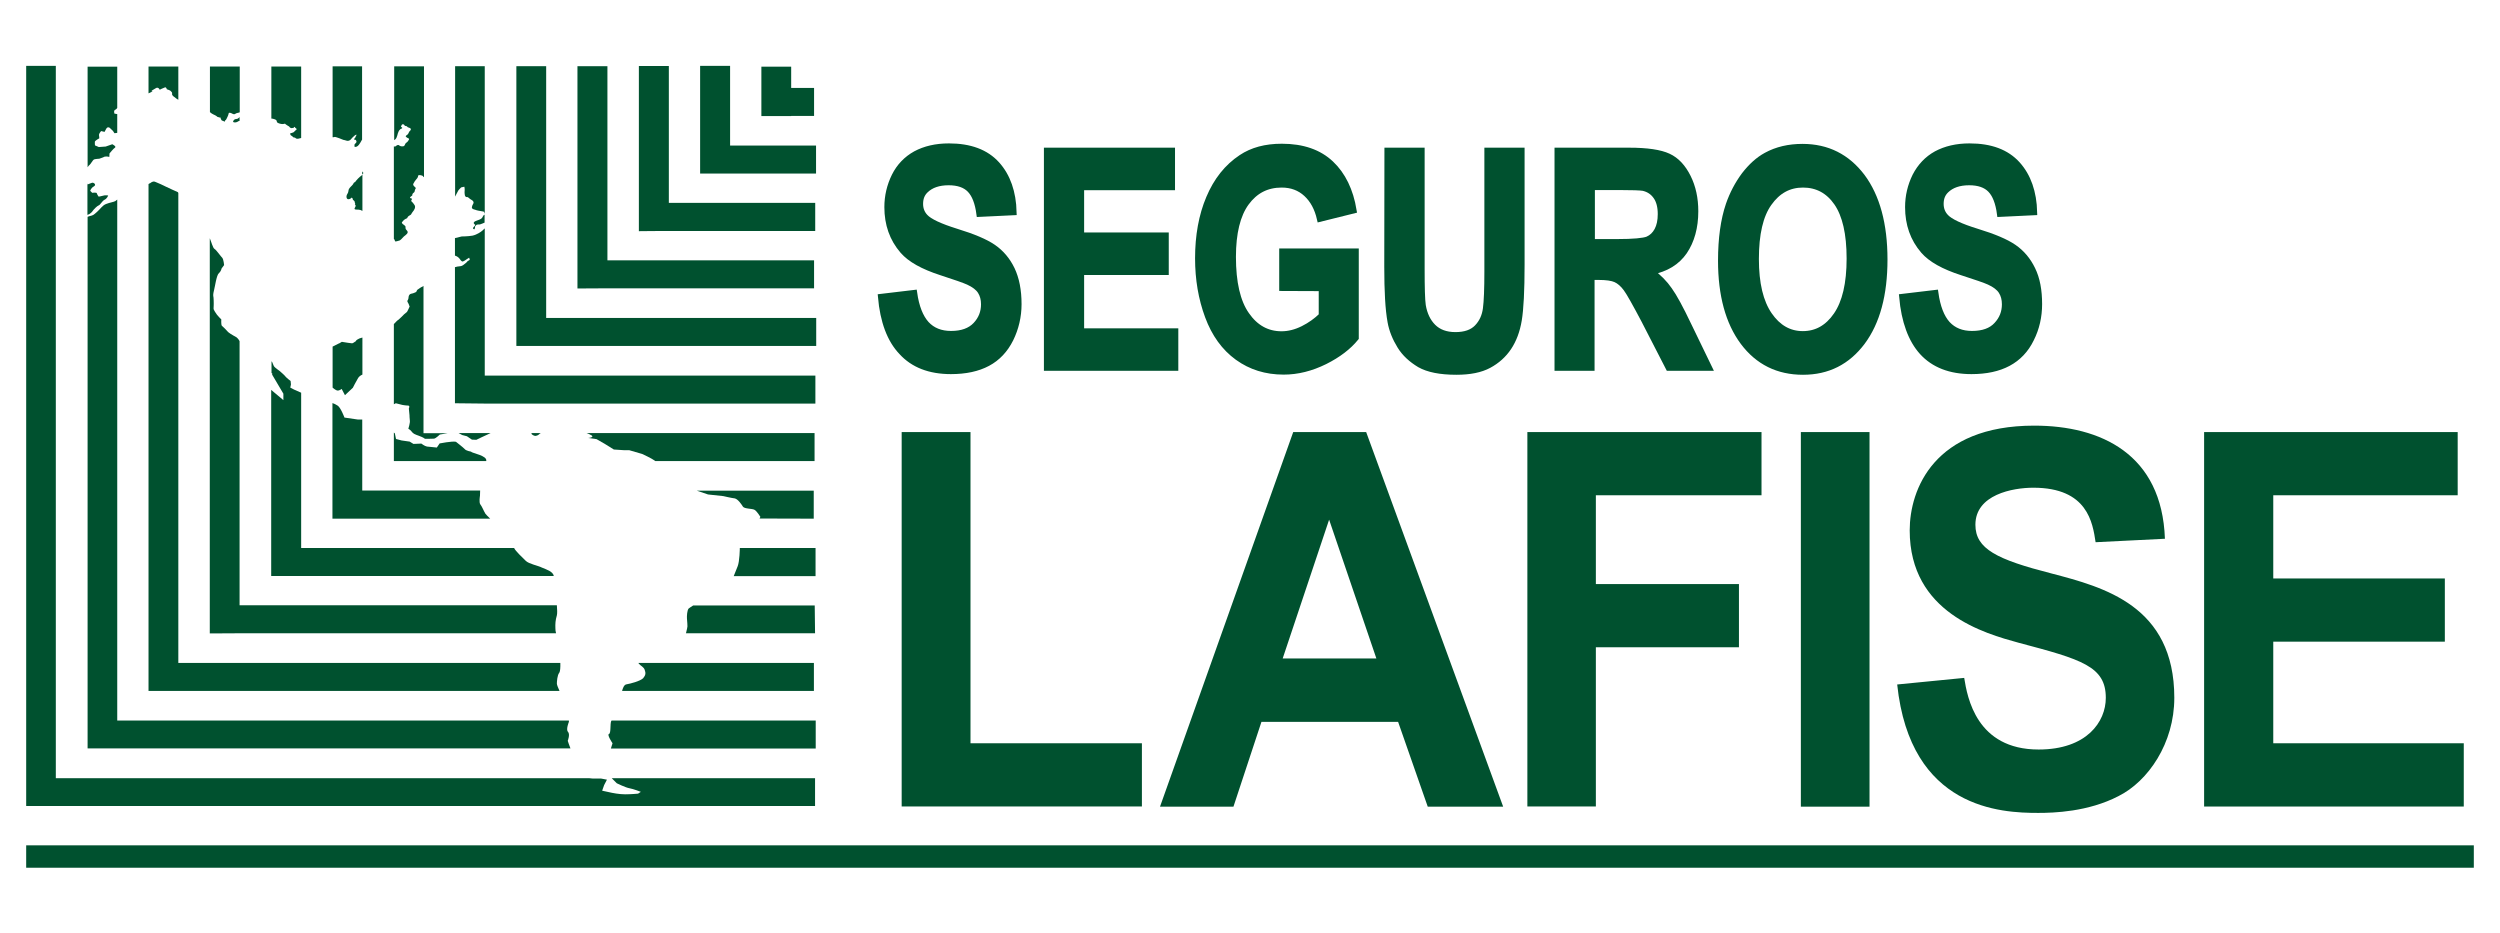 <svg xmlns="http://www.w3.org/2000/svg" xmlns:xlink="http://www.w3.org/1999/xlink" id="Capa_1" x="0px" y="0px" viewBox="0 0 151.83 56.69" style="enable-background:new 0 0 151.83 56.69;" xml:space="preserve"><style type="text/css">	.st0{fill:#00512F;}	.st1{fill:none;stroke:#00512F;stroke-width:0.362;}</style><g>	<path class="st0" d="M37.46,47.57c0,0,0.53,0.26,0.76,0.3c0.24,0.04,0.7,0.22,0.7,0.22l-0.17,0.11c0,0-0.42,0.04-0.79,0.04  c-0.36,0-0.79-0.09-0.79-0.09l-0.6-0.13l0.12-0.34l0.17-0.33l-0.37-0.07h-0.51l-0.21-0.02H3.39V4h-1.8v44.95H49.5v-1.69H37.15  C37.15,47.26,37.46,47.57,37.46,47.57z"></path>	<path class="st0" d="M37.12,43.79c-0.08,0.19,0,0.74-0.14,0.79c-0.13,0.04,0.22,0.56,0.22,0.56l-0.1,0.32h12.44v-1.7h-12.4  C37.13,43.78,37.13,43.79,37.12,43.79 M5.63,12.81c0.05-0.08,0.26-0.3,0.37-0.34c0.09-0.03,0.2-0.26,0.35-0.34  c0.16-0.07,0.22-0.26,0.22-0.26s-0.21-0.03-0.33,0.02c-0.13,0.04-0.25,0.05-0.25,0.05s-0.09-0.12-0.11-0.2  c-0.01-0.07-0.28-0.03-0.28-0.03l-0.12-0.12c0,0,0.03-0.16,0.22-0.27c0.18-0.1-0.01-0.25-0.11-0.22s-0.37,0.15-0.28,0.09  c0.03-0.01,0.01-0.03,0-0.04v1.9L5.43,13C5.43,13,5.58,12.9,5.63,12.81 M5.72,9.68c0.09-0.03,0.31-0.04,0.31-0.04l0.25-0.09  c0,0,0.08-0.09,0.36-0.02l0.01-0.21c0,0,0.24-0.3,0.34-0.36c0.09-0.07-0.17-0.2-0.17-0.2L6.42,8.9L6,8.93l-0.23-0.1  c0,0-0.02-0.13-0.01-0.22C5.78,8.53,6.03,8.4,6.03,8.4s0-0.13-0.02-0.21c0-0.08,0.13-0.23,0.13-0.23l0.21,0.05l0.09-0.17  c0.09-0.18,0.22-0.08,0.22-0.08l0.2,0.19l0.09,0.14l0.17-0.02V6.93C7.04,6.91,6.95,6.9,6.95,6.9S6.88,6.7,7.01,6.66  C7.06,6.63,7.1,6.6,7.12,6.55v-2.5h-1.8v6.11c0.02-0.03,0.04-0.07,0.06-0.09C5.54,9.95,5.62,9.72,5.72,9.68 M7.12,45.45h27.53  c-0.01,0-0.01-0.01-0.01-0.01c-0.05-0.11-0.16-0.45-0.16-0.45s0.16-0.4,0.01-0.55c-0.13-0.14,0.06-0.6,0.06-0.6v-0.08H7.12V12.12  c-0.04,0.03-0.08,0.07-0.11,0.09c-0.1,0.06-0.35,0.09-0.57,0.18c-0.22,0.08-0.37,0.33-0.56,0.49c-0.2,0.17-0.19,0.19-0.45,0.25  c-0.05,0.01-0.08,0.03-0.11,0.04v32.28L7.12,45.45L7.12,45.45z"></path>	<path class="st0" d="M10.83,41.96h23.15c-0.07-0.16-0.16-0.36-0.16-0.44c0-0.11,0.02-0.52,0.15-0.67c0.05-0.07,0.07-0.33,0.06-0.59  h-23.2V11.72c-0.01-0.03-0.03-0.05-0.03-0.05s-0.65-0.29-0.76-0.35c-0.12-0.07-0.41-0.19-0.55-0.25C9.35,11,9.28,11,9.11,11.13  c-0.04,0.01-0.05,0.02-0.09,0.05v30.78H10.83L10.83,41.96z M9.23,5.54c-0.12,0.02,0.11-0.12,0.26-0.2C9.63,5.28,9.7,5.45,9.7,5.45  s0.21-0.11,0.31-0.14c0.09-0.04,0.12,0.11,0.12,0.11c0.04,0.01,0.1,0.03,0.14,0.05c0.09,0.04,0.13,0.08,0.17,0.14  c0.02,0.03,0.01,0.08,0.01,0.11c0,0.06,0.04,0.08,0.07,0.12C10.6,5.9,10.67,5.96,10.73,6c0.04,0.03,0.07,0.04,0.1,0.06V4.04H9.02  v1.63C9.11,5.63,9.34,5.53,9.23,5.54 M49.43,40.26H38.77c0.01,0.03,0.04,0.05,0.04,0.06c0.1,0.12,0.3,0.19,0.35,0.38  c0.06,0.17,0.06,0.3-0.1,0.49c-0.19,0.18-0.77,0.33-1.01,0.37c-0.16,0.02-0.23,0.26-0.27,0.4h11.65V40.26L49.43,40.26z M13.18,7.07  c0,0.01,0,0.01-0.02,0.01c0.05,0.01,0.18,0.07,0.22,0.06c0.01,0,0.02,0.01,0.04,0.03c-0.01,0-0.03,0.02-0.03,0.02  c0.05,0.04,0.04,0.11,0.09,0.13c0.05,0.03,0.13,0.04,0.18,0.07c-0.01-0.05,0.02-0.09,0.06-0.11c0.02-0.04,0.05-0.07,0.06-0.11  c0.03-0.06,0.06-0.12,0.08-0.18c0-0.02,0.02-0.07,0.03-0.11c0.01-0.04,0.01-0.03,0.06-0.03c0.13,0,0.22,0.14,0.33,0.07  c0.05-0.03,0.07-0.05,0.14-0.06c0.04-0.01,0.1-0.02,0.14-0.04V4.04h-1.81v2.77c0.07,0.06,0.14,0.11,0.21,0.14  C13.04,6.99,13.12,7.02,13.18,7.07 M49.48,36.77H42.1c-0.12,0.08-0.25,0.16-0.28,0.19c-0.09,0.11-0.11,0.45-0.1,0.6  c0.02,0.15,0.03,0.48,0.03,0.48s-0.03,0.22-0.09,0.42h7.84L49.48,36.77L49.48,36.77z M14.21,7.43c0.12,0.02,0.2-0.02,0.27-0.07  c0.02,0,0.05-0.02,0.07-0.02V7.11c-0.04,0.04-0.08,0.08-0.12,0.1c-0.06,0.02-0.11,0.02-0.16,0.03C14.2,7.28,14.09,7.4,14.21,7.43"></path>	<path class="st0" d="M14.55,38.46h19.22c-0.03-0.1-0.04-0.21-0.04-0.31c-0.01-0.25,0-0.48,0.09-0.78c0.03-0.12,0.02-0.36,0-0.61  H14.55V20.72c-0.06-0.13-0.18-0.23-0.18-0.23l-0.21-0.12c0,0-0.3-0.17-0.35-0.25c-0.05-0.07-0.28-0.29-0.34-0.34  c-0.05-0.09-0.03-0.38-0.03-0.38s-0.21-0.21-0.26-0.28c-0.04-0.07-0.22-0.29-0.21-0.39c0.01-0.12,0.01-0.31,0.01-0.31  s0-0.36-0.03-0.46c-0.01-0.11,0.03-0.25,0.06-0.39c0.04-0.13,0.14-0.87,0.28-0.97c0.14-0.13,0.17-0.3,0.17-0.3l0.15-0.2  c0,0-0.03-0.34-0.11-0.44c-0.09-0.08-0.36-0.48-0.47-0.54c-0.11-0.06-0.2-0.46-0.29-0.65v24L14.55,38.46L14.55,38.46z"></path>	<path class="st0" d="M16.52,22.74l0.69,1.17v0.39l-0.74-0.62v11.3h17.16c-0.04-0.28-0.47-0.4-0.72-0.51  c-0.23-0.12-0.79-0.22-0.98-0.41c-0.19-0.18-0.63-0.61-0.69-0.75c0,0,0-0.01-0.02-0.03H18.29v-9.43l-0.43-0.19l-0.23-0.12  l0.04-0.19l-0.02-0.21c0,0-0.26-0.2-0.31-0.27c-0.05-0.08-0.37-0.35-0.37-0.35s-0.26-0.18-0.32-0.26c-0.05-0.07-0.08-0.2-0.12-0.27  c-0.01-0.02-0.02-0.03-0.04-0.05v0.71c0.03,0.03,0.06,0.06,0.06,0.06L16.52,22.74L16.52,22.74z M16.8,7.33  c0.02,0.02,0,0.05,0.02,0.08c0.03,0.07,0.2,0.11,0.28,0.12c0.05,0,0.08,0.01,0.11,0c0.04,0,0.07-0.02,0.09-0.02  s0.04,0.03,0.05,0.04c0.02,0.02,0.05,0.04,0.09,0.06c0.03,0.03,0.08,0.04,0.11,0.07c0-0.02-0.02-0.02-0.02-0.03  c0.02,0.01,0.04,0.03,0.05,0.05c0-0.02-0.03-0.02-0.03-0.02c0.06,0.07,0.12,0.13,0.23,0.09c0.06,0,0.06-0.02,0.09-0.05  c0.06-0.04,0.03,0,0.06,0.04c0.04,0.03,0.12,0.07,0.07,0.11c0,0.03-0.06,0.04-0.08,0.07c-0.04,0.03-0.05,0.08-0.11,0.1  c-0.06,0.03-0.12,0.04-0.19,0.06c0.01,0.05,0.01,0.1,0.06,0.13c0.02,0.02,0.05,0.02,0.07,0.04c0.02,0.01,0.02,0.04,0.03,0.04  c0.04,0.04,0.04,0.03,0.09,0.04c0.07,0.01,0.07,0.03,0.11,0.06c0.07,0.04,0.2,0,0.27-0.02c0.02-0.01,0.02-0.01,0.04-0.01V4.04  h-1.81V7.2c0.02,0,0.05,0.01,0.09,0.01C16.67,7.24,16.75,7.25,16.8,7.33 M49.53,33.28h-4.6v0.03c0,0-0.01,0.78-0.13,1.08  c-0.06,0.15-0.15,0.36-0.24,0.6h4.97V33.28L49.53,33.28z M49.42,31.5v-1.7h-7.1L43,30.03l0.93,0.1c0,0,0.51,0.12,0.7,0.14  c0.19,0.05,0.39,0.34,0.49,0.5c0.1,0.14,0.56,0.11,0.7,0.19c0.14,0.07,0.36,0.43,0.36,0.43s-0.01,0.03-0.05,0.1L49.42,31.5  L49.42,31.5z"></path>	<path class="st0" d="M22,31.5h7.77c-0.13-0.13-0.24-0.23-0.29-0.3c-0.1-0.16-0.21-0.45-0.31-0.57c-0.09-0.12-0.02-0.52-0.02-0.52  l0.01-0.32H22v-4.31h-0.26l-0.82-0.12c0,0-0.23-0.62-0.42-0.73c-0.09-0.06-0.23-0.13-0.31-0.15v7.02L22,31.5L22,31.5z M21.67,12.73  c0.09,0,0.15,0,0.24,0.03c0.03,0.01,0.07,0.03,0.1,0.05v-2.2c-0.01,0.01-0.02,0.02-0.03,0.03c-0.18,0.13-0.32,0.28-0.44,0.45  c0,0,0.01-0.01,0.01-0.02c-0.06-0.02-0.08,0.09-0.11,0.12c-0.06,0.09-0.18,0.17-0.25,0.29c-0.04,0.1-0.02,0.19-0.09,0.29  c-0.05,0.08-0.07,0.15-0.05,0.24c0.02,0.05,0.04,0.09,0.12,0.09c0.04,0,0.08-0.02,0.12-0.04c0.03-0.02,0.05-0.06,0.09-0.06  c0,0-0.01,0-0.01,0.01c0.06,0.02,0.04,0.09,0.07,0.13c0.03,0.03,0.08,0.05,0.1,0.11c0,0.01,0.02,0.14,0.04,0.12  c-0.01,0.01-0.02,0.03-0.03,0.04c0.08,0.06,0.05,0.13,0,0.21C21.5,12.7,21.55,12.73,21.67,12.73 M20.29,8.33h-0.02  c0.05-0.02,0.09-0.02,0.14,0c0.13,0.04,0.24,0.08,0.38,0.14c0.05,0.02,0.1,0.04,0.14,0.04c0.09,0.02,0.17,0.07,0.27,0.03  c0.1-0.03,0.15-0.14,0.22-0.2c0.06-0.04,0.14-0.16,0.23-0.16c0.01,0.02,0,0.05-0.03,0.07c-0.03,0.07-0.03,0.12-0.11,0.17h0.02  c-0.02,0.02-0.02,0.05,0,0.08c0.09-0.06,0.13,0.09,0.12,0.13c-0.02,0.06-0.18,0.15-0.11,0.21c-0.06,0.04,0.02,0.1,0.07,0.08  c0.09-0.01,0.17-0.1,0.21-0.16c0.05-0.07,0.1-0.15,0.14-0.23c0.01-0.03,0.02-0.03,0.03-0.05V4.03H20.2v4.31  c0.01-0.01,0.02-0.01,0.03-0.01C20.24,8.34,20.26,8.33,20.29,8.33 M20.75,23.62l0.2,0.38l0.48-0.45c0,0,0.2-0.4,0.29-0.54  c0.05-0.11,0.16-0.21,0.29-0.26V20.5l-0.17,0.05c0,0-0.17,0.08-0.2,0.12c-0.04,0.06-0.02,0.06-0.12,0.11  c-0.09,0.07-0.14,0.07-0.14,0.07l-0.24-0.03l-0.38-0.06l-0.15,0.09c0,0,0.03-0.03-0.41,0.2v2.49c0.11,0.1,0.23,0.17,0.29,0.18  C20.62,23.73,20.75,23.62,20.75,23.62 M35.72,26.6l0.51,0.07l0.52,0.3l0.53,0.33l0.6,0.04h0.33L39,27.57c0,0,0.57,0.26,0.77,0.41  c0,0,0.02,0.01,0.02,0.02h9.68v-1.7H35.62c0.06,0.02,0.14,0.05,0.19,0.08C36.23,26.56,35.72,26.6,35.72,26.6"></path>	<path class="st0" d="M25.73,28h3.8c0.08-0.34-0.87-0.47-0.92-0.57c0,0-0.31-0.05-0.39-0.16c-0.08-0.09-0.53-0.44-0.53-0.44  c-0.23-0.05-0.99,0.1-0.99,0.1l-0.17,0.25l-0.6-0.06c-0.15-0.03-0.34-0.18-0.34-0.18l-0.48,0.02l-0.23-0.14l-0.49-0.07l-0.34-0.09  l-0.07-0.34l-0.06-0.05V28H25.73L25.73,28z M32.55,26.47c0.14-0.02,0.24-0.14,0.24-0.14c0.01,0,0.04-0.02,0.06-0.03h-0.58  l0.03,0.08C32.31,26.38,32.42,26.49,32.55,26.47 M28.07,26.42l0.27,0.07h0.01l0.31,0.21l0.27,0.01c0,0,0.49-0.24,0.87-0.41h-1.95  L28.07,26.42z"></path>	<path class="st0" d="M24.43,24.59c0,0,0.21,0.04,0.35,0.04c0.14,0,0.05,0.18,0.05,0.18l0.04,0.41c0,0,0,0.17,0.02,0.31  c0.03,0.13-0.09,0.51-0.09,0.51s0.12,0.06,0.2,0.17c0.09,0.13,0.2,0.17,0.45,0.26c0.26,0.09,0.36,0.18,0.36,0.18s0.45,0,0.55-0.01  c0.12-0.02,0.35-0.25,0.35-0.25l0.47-0.08h-1.46v-8.95c-0.02,0.03-0.07,0.05-0.07,0.05c-0.07,0.02-0.2,0.12-0.26,0.16  c-0.06,0.02-0.09,0.11-0.1,0.14c-0.03,0.05-0.15,0.07-0.2,0.1c-0.06,0.02-0.13,0.02-0.19,0.06c-0.06,0.04-0.09,0.14-0.09,0.21  s-0.05,0.17-0.07,0.19c-0.02,0.05,0.07,0.15,0.09,0.22c0.02,0.08,0.05,0.12,0.05,0.12s-0.13,0.3-0.17,0.34  c-0.03,0.02-0.17,0.14-0.17,0.14s-0.26,0.27-0.33,0.32c-0.05,0.02-0.19,0.16-0.29,0.27v4.87l0.12-0.06L24.43,24.59L24.43,24.59z   M23.98,14.62c0.02,0.05,0.02,0.05,0.08,0.04c0.07-0.02,0.15-0.03,0.22-0.06c0.11-0.07,0.17-0.17,0.25-0.24  c0.1-0.08,0.31-0.21,0.2-0.34c-0.03-0.05-0.1-0.09-0.1-0.16c-0.01-0.04,0.01-0.11-0.02-0.13c-0.06-0.08-0.17-0.11-0.2-0.19  c-0.01-0.04,0-0.04,0.05-0.1c0.04-0.06,0.1-0.11,0.18-0.15c0.04-0.02,0.09-0.03,0.1-0.06c0.02-0.01,0-0.01,0-0.02  c0.03-0.05,0.07-0.09,0.11-0.11c0.04-0.03,0.08-0.04,0.11-0.07c0.03-0.05,0.06-0.11,0.1-0.16c0.09-0.1,0.2-0.28,0.12-0.41  c-0.05-0.06-0.08-0.13-0.14-0.18c-0.02-0.03-0.06-0.04-0.06-0.08c-0.02-0.03,0.04-0.08,0.04-0.12c-0.02-0.05-0.12-0.03-0.12-0.07  c-0.01-0.04,0.11-0.12,0.14-0.14c-0.01-0.04,0.01-0.11,0.06-0.15c0.01-0.01,0.05-0.03,0.07-0.06c0.02-0.03,0.01-0.08,0.03-0.12  c0-0.03,0.03-0.06,0.05-0.1c0-0.04-0.03-0.07-0.06-0.09c-0.07-0.07-0.14-0.13-0.07-0.22c0.04-0.09,0.1-0.17,0.17-0.25  c0.03-0.04,0.07-0.07,0.08-0.12c0.02-0.02,0.02-0.05,0.02-0.09c0.03-0.05,0.13-0.04,0.19-0.02c0.04,0.01,0.07,0.01,0.1,0.04  c0.02,0.02,0.02,0.04,0.05,0.06c0,0,0.01,0,0.02,0.01V4.03h-1.81v4.48C23.96,8.5,23.97,8.49,24,8.47c0.08-0.07,0.1-0.16,0.13-0.25  c0.02-0.08,0.04-0.16,0.08-0.24c0.01-0.04,0.06-0.09,0.09-0.12c0.02-0.03,0.08-0.04,0.11-0.06c0.05-0.05-0.01-0.05-0.05-0.1  c-0.01-0.04-0.01-0.04,0.02-0.07c0.01-0.04,0.04-0.1,0.11-0.08c0.05,0,0.06,0.05,0.1,0.09c0.04,0.02,0.05,0.01,0.1,0.02  c0.03,0.02,0.05,0.04,0.08,0.07c0.06,0.03,0.17,0.04,0.18,0.11c0.02,0.06-0.07,0.12-0.1,0.16c-0.04,0.06-0.04,0.13-0.11,0.18  c-0.03,0.02-0.1,0.06-0.1,0.11c0,0.01,0.06,0.05,0.08,0.07c0.03,0.02,0.12,0.05,0.12,0.07c0.02,0.03-0.03,0.1-0.05,0.12  c-0.03,0.06-0.07,0.09-0.13,0.13c-0.08,0.06-0.05,0.16-0.15,0.2c-0.06,0.02-0.17,0.01-0.22-0.02c-0.03,0-0.03-0.02-0.05-0.04  C24.11,8.77,24.07,8.87,24,8.9c-0.02,0-0.05,0-0.08-0.01v5.62c0.01,0.01,0.03,0.02,0.03,0.04C23.98,14.55,23.97,14.6,23.98,14.62   M29.44,24.51h20.08v-1.7H29.44v-8.94c-0.07,0.06-0.12,0.11-0.15,0.14c-0.08,0.07-0.32,0.24-0.59,0.3  c-0.28,0.05-0.66,0.05-0.66,0.05s-0.22,0.05-0.41,0.1v1.06c0,0.01,0.02,0.01,0.02,0.01c0.13,0.04,0.21,0.12,0.26,0.18  c0.04,0.05,0.09,0.14,0.16,0.17c0.07,0.02,0.28-0.14,0.28-0.14l0.14-0.09l0.04,0.1c0,0,0,0.05-0.08,0.08  c-0.07,0.02-0.06,0.07-0.18,0.16c-0.1,0.08-0.18,0.15-0.27,0.17c-0.06,0.02-0.26,0.02-0.3,0.05c-0.01,0.01-0.05,0.01-0.07,0.01  v8.27L29.44,24.51L29.44,24.51z M28.01,11.38l0.19-0.04c0,0,0.03,0.11,0.02,0.23c-0.02,0.12,0.01,0.32,0.03,0.34  c0.02,0.03,0.06,0.07,0.11,0.06c0.08-0.02,0.16,0.12,0.26,0.16c0.1,0.05,0.15,0.12,0.14,0.19s-0.08,0.12-0.1,0.26  c-0.03,0.14,0.22,0.15,0.29,0.19c0.08,0.03,0.42,0.07,0.44,0.09c0,0.01,0.06,0.1,0.05,0.16v-9h-1.8v7.92  c0.04-0.07,0.17-0.34,0.2-0.38C27.87,11.51,28.01,11.38,28.01,11.38 M28.81,13.93c0,0,0.05-0.1,0.04-0.12  c-0.02-0.03,0.01-0.08,0.06-0.13c0.04-0.05,0.13-0.05,0.24-0.05c0.05-0.02,0.18-0.06,0.28-0.11v-0.5c0,0.01-0.01,0.03-0.02,0.03  c-0.08,0.02-0.08,0.17-0.2,0.24c-0.09,0.07-0.33,0.11-0.41,0.19c-0.09,0.09,0.05,0.15,0.06,0.18c0,0.03-0.03,0.06-0.11,0.15  C28.67,13.89,28.81,13.93,28.81,13.93"></path>	<path class="st0" d="M33.17,19.31V4.02h-1.81v16.99h18.21v-1.7H33.17z"></path>	<path class="st0" d="M36.89,17.51h12.55v-1.7H36.89V4.02h-1.82v13.5L36.89,17.51L36.89,17.51z"></path>	<path class="st0" d="M40.62,14.03h8.89v-1.71h-8.89V4.01H38.8v10.03C38.8,14.03,40.62,14.03,40.62,14.03z"></path>	<path class="st0" d="M44.34,10.54h5.22v-1.7h-5.22V4h-1.82v6.54H44.34L44.34,10.54z"></path>	<path class="st0" d="M48.05,7.04h1.39v-1.7h-1.39V4.05h-1.81v3h1.81V7.04z M22,10.41v0.19c0.03-0.03,0.07-0.06,0.06-0.1  C22.06,10.46,22.01,10.44,22,10.41 M54.76,26.24h4.18v18.9h10.41v3.84H54.76V26.24z M91.29,48.99l-8.32-22.75h-4.43l-8.09,22.75  h4.46l1.7-5.15h8.3l1.8,5.15H91.29L91.29,48.99z M77.9,39.99l2.82-8.43l2.87,8.43H77.9L77.9,39.99z M92.76,26.24h14.22v3.84H96.92  v5.39h8.69v3.84h-8.69v9.67h-4.16C92.76,48.98,92.76,26.24,92.76,26.24z M109.37,26.24h4.17v22.75h-4.17V26.24z M119.29,41.17  c0.19,1.18,0.74,4.35,4.52,4.35c2.92,0,4.08-1.68,4.08-3.14c0-1.91-1.46-2.33-5.28-3.34c-2.07-0.57-6.63-1.82-6.63-6.83  c0-2.49,1.48-6.36,7.56-6.36c4.05,0,7.76,1.73,7.94,6.87l-4.21,0.21c-0.18-1.18-0.48-3.31-3.78-3.31c-1.26,0-3.52,0.42-3.52,2.25  c0,1.47,1.31,2.11,4.63,2.96c3.16,0.83,7.45,1.95,7.45,7.55c0,2.76-1.59,5.07-3.39,5.97c-1.85,0.96-3.94,1.02-4.88,1.02  c-2.24,0-7.76-0.23-8.56-7.8L119.29,41.17L119.29,41.17z M133.86,26.24h15.4v3.84h-11.2v5.05h10.42v3.84h-10.42v6.17h11.57v3.84  h-15.77V26.24z M150.24,52.7H1.59v-1.36h148.65L150.24,52.7L150.24,52.7z M53.5,18.03l2.02-0.24c0.12,0.85,0.37,1.48,0.74,1.89  c0.37,0.4,0.87,0.6,1.5,0.6c0.66,0,1.16-0.18,1.5-0.54s0.5-0.78,0.5-1.26c0-0.31-0.07-0.57-0.21-0.79  c-0.14-0.22-0.39-0.41-0.74-0.57c-0.24-0.11-0.79-0.3-1.65-0.58c-1.11-0.36-1.88-0.79-2.33-1.31c-0.63-0.73-0.94-1.61-0.94-2.65  c0-0.67,0.15-1.3,0.44-1.89c0.29-0.58,0.72-1.03,1.28-1.34c0.56-0.3,1.23-0.46,2.02-0.46c1.28,0,2.25,0.36,2.91,1.09  c0.65,0.72,0.99,1.7,1.02,2.91l-2.08,0.1c-0.09-0.68-0.28-1.17-0.57-1.47s-0.72-0.45-1.3-0.45c-0.6,0-1.07,0.16-1.4,0.48  c-0.22,0.21-0.33,0.48-0.33,0.83c0,0.31,0.1,0.58,0.31,0.8c0.26,0.28,0.9,0.58,1.9,0.89c1.01,0.31,1.75,0.62,2.23,0.95  s0.86,0.78,1.13,1.34c0.27,0.57,0.41,1.27,0.41,2.11c0,0.75-0.17,1.47-0.49,2.12c-0.33,0.66-0.79,1.15-1.39,1.47  s-1.34,0.48-2.23,0.48c-1.29,0-2.29-0.39-2.99-1.16C54.05,20.64,53.63,19.51,53.5,18.03"></path>	<path class="st1" d="M53.5,18.03l2.02-0.24c0.12,0.85,0.37,1.48,0.74,1.89c0.37,0.4,0.87,0.6,1.5,0.6c0.66,0,1.16-0.18,1.5-0.54  s0.5-0.78,0.5-1.26c0-0.31-0.07-0.57-0.21-0.79c-0.14-0.22-0.39-0.41-0.74-0.57c-0.24-0.11-0.79-0.3-1.65-0.58  c-1.11-0.36-1.88-0.79-2.33-1.31c-0.63-0.73-0.94-1.61-0.94-2.65c0-0.67,0.15-1.3,0.44-1.89c0.29-0.58,0.72-1.03,1.28-1.34  c0.56-0.3,1.23-0.46,2.02-0.46c1.28,0,2.25,0.36,2.91,1.09c0.65,0.72,0.99,1.7,1.02,2.91l-2.08,0.1c-0.09-0.68-0.28-1.17-0.57-1.47  s-0.72-0.45-1.3-0.45c-0.6,0-1.07,0.16-1.4,0.48c-0.22,0.21-0.33,0.48-0.33,0.83c0,0.31,0.1,0.58,0.31,0.8  c0.26,0.28,0.9,0.58,1.9,0.89c1.01,0.31,1.75,0.62,2.23,0.95s0.86,0.78,1.13,1.34c0.27,0.57,0.41,1.27,0.41,2.11  c0,0.75-0.17,1.47-0.49,2.12c-0.33,0.66-0.79,1.15-1.39,1.47s-1.34,0.48-2.23,0.48c-1.29,0-2.29-0.39-2.99-1.16  C54.05,20.64,53.63,19.51,53.5,18.03L53.5,18.03z"></path>	<path class="st0" d="M63.58,22.34V9.15h7.6v2.22h-5.52v2.93h5.14v2.22h-5.14v3.6h5.72v2.22H63.58L63.58,22.34z"></path>	<path class="st1" d="M63.58,22.34V9.15h7.6v2.22h-5.52v2.93h5.14v2.22h-5.14v3.6h5.72v2.22H63.58L63.58,22.34z"></path>	<path class="st0" d="M77.87,17.49v-2.22h4.47v5.25c-0.44,0.54-1.06,1.02-1.88,1.43c-0.83,0.41-1.66,0.62-2.5,0.62  c-1.07,0-2-0.29-2.8-0.87s-1.4-1.41-1.8-2.49s-0.6-2.25-0.6-3.52c0-1.37,0.22-2.6,0.67-3.66c0.45-1.07,1.1-1.89,1.96-2.46  c0.66-0.44,1.47-0.66,2.46-0.66c1.27,0,2.26,0.35,2.98,1.03c0.72,0.68,1.18,1.63,1.38,2.84l-2.05,0.51  c-0.15-0.65-0.42-1.15-0.82-1.52c-0.4-0.37-0.9-0.56-1.5-0.56c-0.91,0-1.62,0.37-2.16,1.11c-0.53,0.73-0.8,1.83-0.8,3.28  c0,1.56,0.27,2.74,0.82,3.52c0.54,0.78,1.25,1.18,2.13,1.18c0.43,0,0.87-0.11,1.31-0.33c0.44-0.22,0.81-0.49,1.13-0.8V17.5  L77.87,17.49L77.87,17.49z"></path>	<path class="st1" d="M77.87,17.49v-2.22h4.47v5.25c-0.44,0.54-1.06,1.02-1.88,1.43c-0.83,0.41-1.66,0.62-2.5,0.62  c-1.07,0-2-0.29-2.8-0.87s-1.4-1.41-1.8-2.49s-0.6-2.25-0.6-3.52c0-1.37,0.22-2.6,0.67-3.66c0.45-1.07,1.1-1.89,1.96-2.46  c0.66-0.44,1.47-0.66,2.46-0.66c1.27,0,2.26,0.35,2.98,1.03c0.72,0.68,1.18,1.63,1.38,2.84l-2.05,0.51  c-0.15-0.65-0.42-1.15-0.82-1.52c-0.4-0.37-0.9-0.56-1.5-0.56c-0.91,0-1.62,0.37-2.16,1.11c-0.53,0.73-0.8,1.83-0.8,3.28  c0,1.56,0.27,2.74,0.82,3.52c0.54,0.78,1.25,1.18,2.13,1.18c0.43,0,0.87-0.11,1.31-0.33c0.44-0.22,0.81-0.49,1.13-0.8V17.5  L77.87,17.49L77.87,17.49z"></path>	<path class="st0" d="M84.26,9.15h2.08v7.18c0,1.14,0.02,1.88,0.07,2.22c0.09,0.54,0.3,0.98,0.62,1.3c0.33,0.33,0.78,0.5,1.36,0.5  s1.02-0.15,1.32-0.46s0.47-0.69,0.53-1.14c0.06-0.45,0.09-1.21,0.09-2.25V9.15h2.08v6.93c0,1.58-0.06,2.7-0.17,3.36  s-0.32,1.21-0.62,1.66c-0.3,0.45-0.7,0.81-1.2,1.08s-1.16,0.4-1.97,0.4c-0.98,0-1.72-0.15-2.23-0.44c-0.5-0.3-0.91-0.67-1.19-1.13  c-0.29-0.47-0.49-0.96-0.58-1.46c-0.14-0.76-0.2-1.87-0.2-3.35L84.26,9.15L84.26,9.15z"></path>	<path class="st1" d="M84.26,9.15h2.08v7.18c0,1.14,0.02,1.88,0.07,2.22c0.09,0.54,0.3,0.98,0.62,1.3c0.33,0.33,0.78,0.5,1.36,0.5  s1.02-0.15,1.32-0.46s0.47-0.69,0.53-1.14c0.06-0.45,0.09-1.21,0.09-2.25V9.15h2.08v6.93c0,1.58-0.06,2.7-0.17,3.36  s-0.32,1.21-0.62,1.66c-0.3,0.45-0.7,0.81-1.2,1.08s-1.16,0.4-1.97,0.4c-0.98,0-1.72-0.15-2.23-0.44c-0.5-0.3-0.91-0.67-1.19-1.13  c-0.29-0.47-0.49-0.96-0.58-1.46c-0.14-0.76-0.2-1.87-0.2-3.35L84.26,9.15L84.26,9.15z"></path>	<path class="st0" d="M96.68,14.7h1.53c0.99,0,1.61-0.06,1.86-0.16c0.25-0.11,0.44-0.29,0.58-0.55s0.21-0.59,0.21-0.99  c0-0.44-0.09-0.8-0.28-1.07c-0.19-0.27-0.44-0.44-0.78-0.52c-0.17-0.03-0.67-0.05-1.51-0.05h-1.61V14.7L96.68,14.7z M94.59,22.34  V9.15h4.35c1.09,0,1.89,0.12,2.38,0.35c0.5,0.23,0.89,0.66,1.19,1.26s0.45,1.29,0.45,2.07c0,0.98-0.23,1.8-0.67,2.45  c-0.44,0.64-1.11,1.05-2,1.22c0.44,0.33,0.81,0.7,1.09,1.11c0.29,0.4,0.68,1.12,1.17,2.15l1.25,2.58h-2.46l-1.48-2.88  c-0.54-1.02-0.9-1.67-1.1-1.94c-0.19-0.26-0.41-0.45-0.63-0.55c-0.22-0.1-0.57-0.15-1.05-0.15h-0.42v5.52H94.59L94.59,22.34z"></path>	<path class="st1" d="M96.68,14.7h1.53c0.99,0,1.61-0.06,1.86-0.16c0.25-0.11,0.44-0.29,0.58-0.55s0.21-0.59,0.21-0.99  c0-0.44-0.09-0.8-0.28-1.07c-0.19-0.27-0.44-0.44-0.78-0.52c-0.17-0.03-0.67-0.05-1.51-0.05h-1.61V14.7L96.68,14.7z M94.59,22.34  V9.15h4.35c1.09,0,1.89,0.12,2.38,0.35c0.5,0.23,0.89,0.66,1.19,1.26s0.45,1.29,0.45,2.07c0,0.98-0.23,1.8-0.67,2.45  c-0.44,0.64-1.11,1.05-2,1.22c0.44,0.33,0.81,0.7,1.09,1.11c0.29,0.4,0.68,1.12,1.17,2.15l1.25,2.58h-2.46l-1.48-2.88  c-0.54-1.02-0.9-1.67-1.1-1.94c-0.19-0.26-0.41-0.45-0.63-0.55c-0.22-0.1-0.57-0.15-1.05-0.15h-0.42v5.52H94.59L94.59,22.34z"></path>	<path class="st0" d="M106.64,15.73c0,1.49,0.27,2.62,0.81,3.4c0.53,0.77,1.21,1.16,2.04,1.16s1.51-0.38,2.04-1.15  s0.8-1.91,0.8-3.44c0-1.51-0.26-2.64-0.77-3.38c-0.51-0.74-1.2-1.11-2.06-1.11s-1.54,0.38-2.07,1.13  C106.9,13.08,106.64,14.21,106.64,15.73 M104.52,15.83c0-1.34,0.16-2.48,0.47-3.39c0.23-0.67,0.55-1.27,0.95-1.81  c0.41-0.53,0.85-0.93,1.33-1.19c0.64-0.35,1.37-0.52,2.2-0.52c1.51,0,2.71,0.61,3.62,1.81c0.9,1.21,1.36,2.89,1.36,5.03  c0,2.13-0.45,3.8-1.35,5.01c-0.9,1.2-2.09,1.81-3.6,1.81c-1.52,0-2.73-0.6-3.63-1.8C104.97,19.57,104.52,17.92,104.52,15.83"></path>	<path class="st1" d="M106.64,15.73c0,1.49,0.27,2.62,0.81,3.4c0.53,0.77,1.21,1.16,2.04,1.16s1.51-0.38,2.04-1.15  s0.8-1.91,0.8-3.44c0-1.51-0.26-2.64-0.77-3.38c-0.51-0.74-1.2-1.11-2.06-1.11s-1.54,0.38-2.07,1.13  C106.9,13.08,106.64,14.21,106.64,15.73L106.64,15.73z M104.52,15.83c0-1.34,0.16-2.48,0.47-3.39c0.23-0.67,0.55-1.27,0.95-1.81  c0.41-0.53,0.85-0.93,1.33-1.19c0.64-0.35,1.37-0.52,2.2-0.52c1.51,0,2.71,0.61,3.62,1.81c0.9,1.21,1.36,2.89,1.36,5.03  c0,2.13-0.45,3.8-1.35,5.01c-0.9,1.2-2.09,1.81-3.6,1.81c-1.52,0-2.73-0.6-3.63-1.8C104.97,19.57,104.52,17.92,104.52,15.83  L104.52,15.83z"></path>	<path class="st0" d="M115.52,18.03l2.02-0.24c0.12,0.85,0.36,1.48,0.73,1.89c0.37,0.4,0.87,0.6,1.49,0.6c0.67,0,1.17-0.18,1.5-0.54  c0.34-0.36,0.5-0.78,0.5-1.26c0-0.31-0.07-0.57-0.21-0.79c-0.14-0.22-0.39-0.41-0.74-0.57c-0.24-0.11-0.79-0.3-1.66-0.58  c-1.11-0.36-1.88-0.79-2.33-1.31c-0.63-0.73-0.94-1.61-0.94-2.65c0-0.67,0.15-1.3,0.44-1.89c0.3-0.58,0.72-1.03,1.28-1.34  c0.56-0.3,1.23-0.46,2.01-0.46c1.29,0,2.25,0.36,2.91,1.09c0.65,0.72,0.99,1.7,1.02,2.91l-2.08,0.1c-0.09-0.68-0.28-1.17-0.57-1.47  s-0.72-0.45-1.3-0.45c-0.6,0-1.07,0.16-1.4,0.48c-0.22,0.21-0.33,0.48-0.33,0.83c0,0.31,0.1,0.58,0.31,0.8  c0.26,0.28,0.89,0.58,1.9,0.89s1.75,0.62,2.23,0.95s0.86,0.78,1.13,1.34c0.28,0.57,0.41,1.27,0.41,2.11c0,0.75-0.16,1.47-0.49,2.12  c-0.32,0.66-0.79,1.15-1.39,1.47s-1.34,0.48-2.23,0.48c-1.29,0-2.29-0.39-2.99-1.16C116.07,20.64,115.65,19.51,115.52,18.03"></path>	<path class="st1" d="M115.52,18.03l2.02-0.24c0.12,0.85,0.36,1.48,0.73,1.89c0.37,0.4,0.87,0.6,1.49,0.6c0.67,0,1.17-0.18,1.5-0.54  c0.34-0.36,0.5-0.78,0.5-1.26c0-0.31-0.07-0.57-0.21-0.79c-0.14-0.22-0.39-0.41-0.74-0.57c-0.24-0.11-0.79-0.3-1.66-0.58  c-1.11-0.36-1.88-0.79-2.33-1.31c-0.63-0.73-0.94-1.61-0.94-2.65c0-0.67,0.15-1.3,0.44-1.89c0.3-0.58,0.72-1.03,1.28-1.34  c0.56-0.3,1.23-0.46,2.01-0.46c1.29,0,2.25,0.36,2.91,1.09c0.65,0.72,0.99,1.7,1.02,2.91l-2.08,0.1c-0.09-0.68-0.28-1.17-0.57-1.47  s-0.72-0.45-1.3-0.45c-0.6,0-1.07,0.16-1.4,0.48c-0.22,0.21-0.33,0.48-0.33,0.83c0,0.31,0.1,0.58,0.31,0.8  c0.26,0.28,0.89,0.58,1.9,0.89s1.75,0.62,2.23,0.95s0.86,0.78,1.13,1.34c0.28,0.57,0.41,1.27,0.41,2.11c0,0.75-0.16,1.47-0.49,2.12  c-0.32,0.66-0.79,1.15-1.39,1.47s-1.34,0.48-2.23,0.48c-1.29,0-2.29-0.39-2.99-1.16C116.07,20.64,115.65,19.51,115.52,18.03  L115.52,18.03z"></path></g></svg>